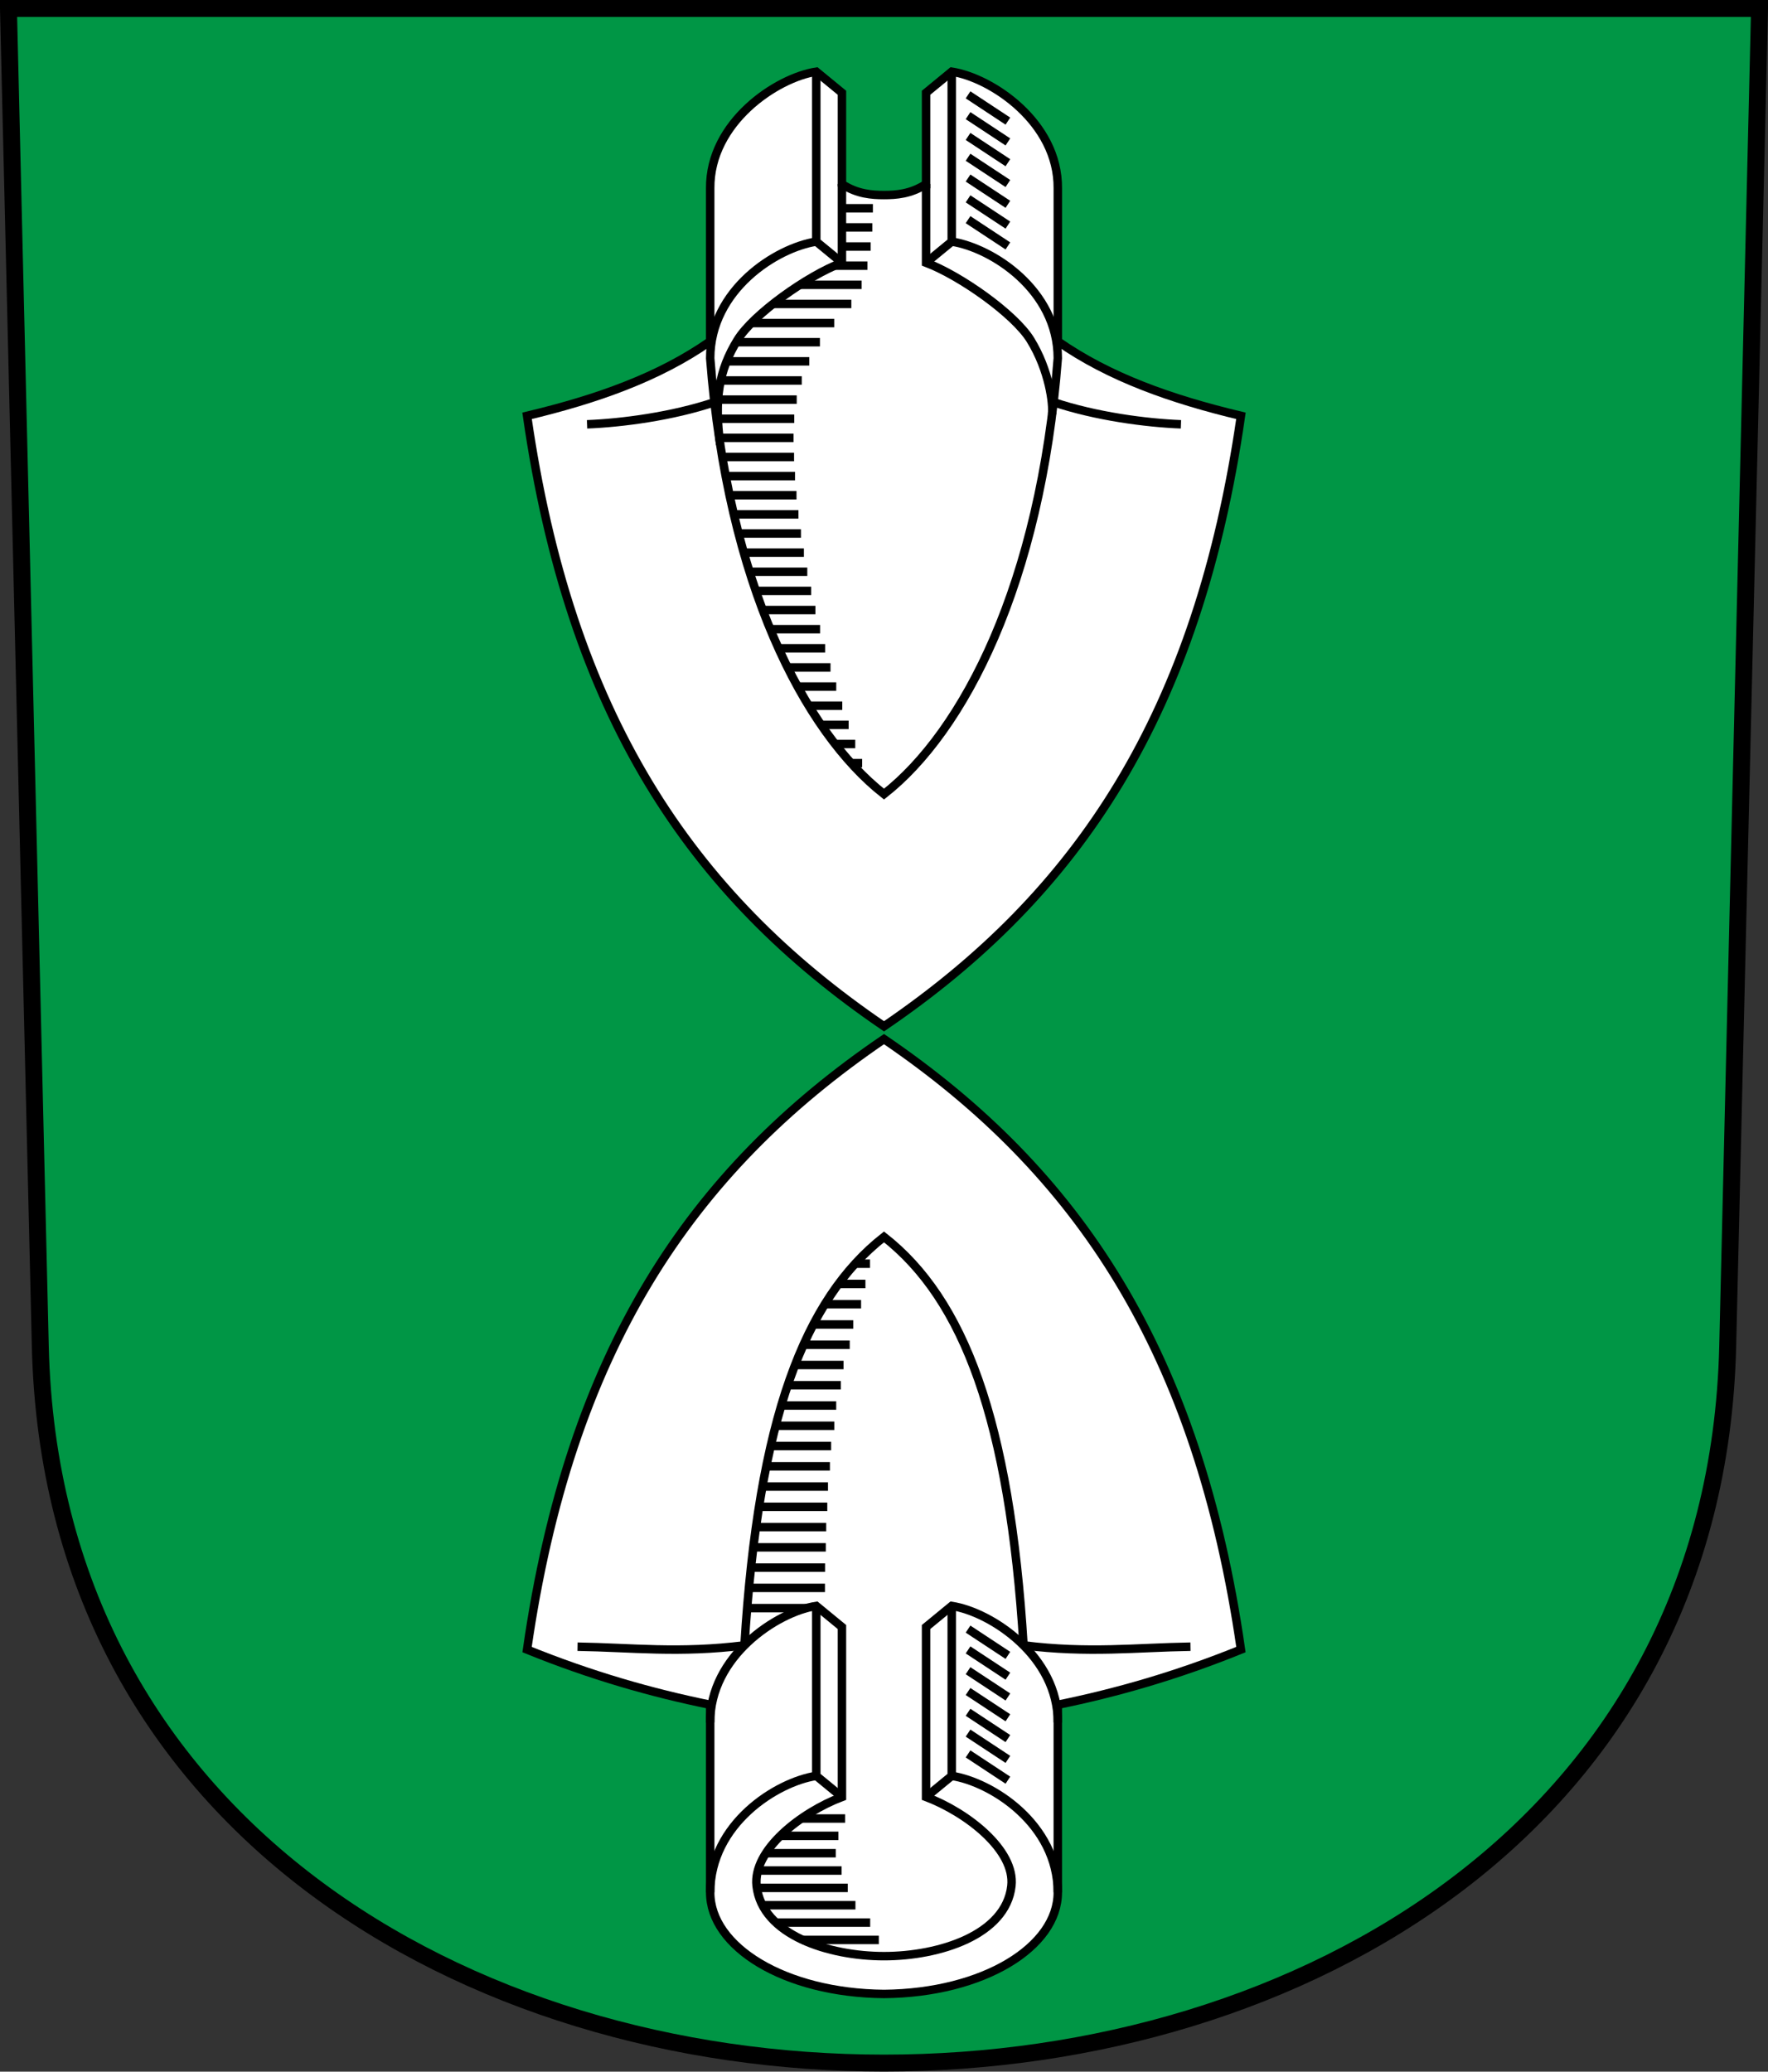 <?xml version="1.0" encoding="UTF-8" standalone="no"?>
<!-- Created with Inkscape (http://www.inkscape.org/) -->

<svg
   xmlns:dc="http://purl.org/dc/elements/1.1/"
   xmlns:cc="http://creativecommons.org/ns#"
   xmlns:rdf="http://www.w3.org/1999/02/22-rdf-syntax-ns#"
   xmlns:svg="http://www.w3.org/2000/svg"
   xmlns="http://www.w3.org/2000/svg"
   xmlns:sodipodi="http://sodipodi.sourceforge.net/DTD/sodipodi-0.dtd"
   xmlns:inkscape="http://www.inkscape.org/namespaces/inkscape"
   version="1.0"
   width="208.86"
   height="244.66"
   id="svg2780"
   inkscape:version="0.92.4 (5da689c313, 2019-01-14)"
   sodipodi:docname="Beggingen-blazon.svg">
  <rect width="100%" height="100%" fill="#333333" stroke="none"/>
  <sodipodi:namedview
     pagecolor="#ffffff"
     bordercolor="#666666"
     borderopacity="1"
     objecttolerance="10"
     gridtolerance="10"
     guidetolerance="10"
     inkscape:pageopacity="0"
     inkscape:pageshadow="2"
     inkscape:window-width="3259"
     inkscape:window-height="1417"
     id="namedview25"
     showgrid="false"
     inkscape:zoom="4.0000002"
     inkscape:cx="67.399103"
     inkscape:cy="125.30949"
     inkscape:window-x="-8"
     inkscape:window-y="-8"
     inkscape:window-maximized="1"
     inkscape:current-layer="svg2780"
     inkscape:measure-start="104.255,149.787"
     inkscape:measure-end="104.255,126.383"
     showguides="true"
     inkscape:object-paths="true"
     inkscape:snap-intersection-paths="true"
     inkscape:snap-global="true" />
  <defs
     id="defs2782" />
  <path
     inkscape:connector-curvature="0"
     style="fill:#009645;fill-opacity:1;fill-rule:evenodd;stroke:#000000;stroke-width:2;stroke-linecap:butt;stroke-miterlimit:4;stroke-dashoffset:0;stroke-opacity:1"
     id="path4212"
     d="m 1,1 3.761,158.003 c 2.686,112.859 196.652,112.859 199.338,0 L 207.86,1 Z" />
  <path
     id="path909-3-0-7-6"
     style="opacity:1;fill:#ffffff;fill-opacity:1;stroke:#000000;stroke-width:1;stroke-miterlimit:4;stroke-dasharray:none;stroke-dashoffset:4.58;stroke-opacity:1"
     d="m 83.899,223.502 v -22.172 c -6.906,-1.408 -14.063,-3.446 -21.635,-6.518 5.072,-35.181 19.17,-56.437 42.166,-72.097 22.996,15.66 37.094,36.916 42.166,72.097 -7.571,3.072 -14.729,5.11 -21.635,6.518 v 22.172 c 0,6.392 -8.745,11.874 -20.531,11.982 -11.786,-0.107 -20.531,-5.589 -20.531,-11.982 z"
     inkscape:connector-curvature="0"
     sodipodi:nodetypes="scccccscs" />
  <path
     style="opacity:1;fill:none;fill-opacity:1;stroke:#000000;stroke-width:1;stroke-miterlimit:4;stroke-dasharray:none;stroke-dashoffset:4.58;stroke-opacity:1"
     d="m 96.43,209.728 c -4.721,0.726 -12.531,5.692 -12.531,13.774"
     id="path939-7"
     inkscape:connector-curvature="0"
     sodipodi:nodetypes="cc" />
  <path
     style="opacity:1;fill:#ffffff;fill-opacity:1;stroke:#000000;stroke-width:1;stroke-miterlimit:4;stroke-dasharray:none;stroke-dashoffset:4.58;stroke-opacity:1"
     d="M 90.075,225.006 H 101.056"
     id="path1134"
     inkscape:connector-curvature="0"
     sodipodi:nodetypes="cc" />
  <path
     style="opacity:1;fill:#ffffff;fill-opacity:1;stroke:#000000;stroke-width:1;stroke-miterlimit:4;stroke-dasharray:none;stroke-dashoffset:4.58;stroke-opacity:1"
     d="m 89.734,220.909 9.689,0"
     id="path1134-5"
     inkscape:connector-curvature="0"
     sodipodi:nodetypes="cc" />
  <path
     style="opacity:1;fill:#ffffff;fill-opacity:1;stroke:#000000;stroke-width:1;stroke-miterlimit:4;stroke-dasharray:none;stroke-dashoffset:4.58;stroke-opacity:1"
     d="m 90.314,218.86 8.416,0"
     id="path1134-90"
     inkscape:connector-curvature="0"
     sodipodi:nodetypes="cc" />
  <path
     style="opacity:1;fill:#ffffff;fill-opacity:1;stroke:#000000;stroke-width:1;stroke-miterlimit:4;stroke-dasharray:none;stroke-dashoffset:4.58;stroke-opacity:1"
     d="M 89.457,222.957 H 100.151"
     id="path1134-3"
     inkscape:connector-curvature="0"
     sodipodi:nodetypes="cc" />
  <path
     style="opacity:1;fill:#ffffff;fill-opacity:1;stroke:#000000;stroke-width:1;stroke-miterlimit:4;stroke-dasharray:none;stroke-dashoffset:4.58;stroke-opacity:1"
     d="M 91.699,227.055 H 102.797"
     id="path1134-0-9"
     inkscape:connector-curvature="0"
     sodipodi:nodetypes="cc" />
  <path
     style="opacity:1;fill:#ffffff;fill-opacity:1;stroke:#000000;stroke-width:1;stroke-miterlimit:4;stroke-dasharray:none;stroke-dashoffset:4.58;stroke-opacity:1"
     d="m 88.473,187.525 h 8.982"
     id="path1200-91"
     inkscape:connector-curvature="0" />
  <path
     style="opacity:1;fill:#ffffff;fill-opacity:1;stroke:#000000;stroke-width:1;stroke-miterlimit:4;stroke-dasharray:none;stroke-dashoffset:4.58;stroke-opacity:1"
     d="m 88.85,185.133 8.617,1e-5"
     id="path1200-1-8"
     inkscape:connector-curvature="0"
     sodipodi:nodetypes="cc" />
  <path
     style="opacity:1;fill:#ffffff;fill-opacity:1;stroke:#000000;stroke-width:1;stroke-miterlimit:4;stroke-dasharray:none;stroke-dashoffset:4.58;stroke-opacity:1"
     d="m 89.343,182.74 h 8.211"
     id="path1200-8-9"
     inkscape:connector-curvature="0"
     sodipodi:nodetypes="cc" />
  <path
     style="opacity:1;fill:#ffffff;fill-opacity:1;stroke:#000000;stroke-width:1;stroke-miterlimit:4;stroke-dasharray:none;stroke-dashoffset:4.58;stroke-opacity:1"
     d="m 89.484,180.347 h 8.118"
     id="path1200-2-0"
     inkscape:connector-curvature="0"
     sodipodi:nodetypes="cc" />
  <path
     style="opacity:1;fill:#ffffff;fill-opacity:1;stroke:#000000;stroke-width:1;stroke-miterlimit:4;stroke-dasharray:none;stroke-dashoffset:4.58;stroke-opacity:1"
     d="m 90.047,177.954 h 7.682"
     id="path1200-9"
     inkscape:connector-curvature="0"
     sodipodi:nodetypes="cc" />
  <path
     style="opacity:1;fill:#ffffff;fill-opacity:1;stroke:#000000;stroke-width:1;stroke-miterlimit:4;stroke-dasharray:none;stroke-dashoffset:4.58;stroke-opacity:1"
     d="m 90.069,175.561 7.744,1e-5"
     id="path1200-57-7"
     inkscape:connector-curvature="0"
     sodipodi:nodetypes="cc" />
  <path
     style="opacity:1;fill:#ffffff;fill-opacity:1;stroke:#000000;stroke-width:1;stroke-miterlimit:4;stroke-dasharray:none;stroke-dashoffset:4.58;stroke-opacity:1"
     d="m 90.527,173.169 7.513,0"
     id="path1200-22-7"
     inkscape:connector-curvature="0"
     sodipodi:nodetypes="cc" />
  <path
     style="opacity:1;fill:#ffffff;fill-opacity:1;stroke:#000000;stroke-width:1;stroke-miterlimit:4;stroke-dasharray:none;stroke-dashoffset:4.58;stroke-opacity:1"
     d="m 91.044,170.776 7.142,0"
     id="path1200-84"
     inkscape:connector-curvature="0"
     sodipodi:nodetypes="cc" />
  <path
     style="opacity:1;fill:#ffffff;fill-opacity:1;stroke:#000000;stroke-width:1;stroke-miterlimit:4;stroke-dasharray:none;stroke-dashoffset:4.58;stroke-opacity:1"
     d="m 91.631,168.383 6.927,0"
     id="path1200-6-1"
     inkscape:connector-curvature="0"
     sodipodi:nodetypes="cc" />
  <path
     style="opacity:1;fill:#ffffff;fill-opacity:1;stroke:#000000;stroke-width:1;stroke-miterlimit:4;stroke-dasharray:none;stroke-dashoffset:4.58;stroke-opacity:1"
     d="m 92.297,165.99 6.488,0"
     id="path1200-86"
     inkscape:connector-curvature="0"
     sodipodi:nodetypes="cc" />
  <path
     style="opacity:1;fill:#ffffff;fill-opacity:1;stroke:#000000;stroke-width:1;stroke-miterlimit:4;stroke-dasharray:none;stroke-dashoffset:4.58;stroke-opacity:1"
     d="m 93.056,163.597 6.274,0"
     id="path1200-96-3"
     inkscape:connector-curvature="0"
     sodipodi:nodetypes="cc" />
  <path
     style="opacity:1;fill:#ffffff;fill-opacity:1;stroke:#000000;stroke-width:1;stroke-miterlimit:4;stroke-dasharray:none;stroke-dashoffset:4.58;stroke-opacity:1"
     d="m 93.924,161.205 5.725,0"
     id="path1200-4-3"
     inkscape:connector-curvature="0"
     sodipodi:nodetypes="cc" />
  <path
     style="opacity:1;fill:#ffffff;fill-opacity:1;stroke:#000000;stroke-width:1;stroke-miterlimit:4;stroke-dasharray:none;stroke-dashoffset:4.58;stroke-opacity:1"
     d="m 94.922,158.812 5.459,0"
     id="path1200-842-2"
     inkscape:connector-curvature="0"
     sodipodi:nodetypes="cc" />
  <path
     style="opacity:1;fill:#ffffff;fill-opacity:1;stroke:#000000;stroke-width:1;stroke-miterlimit:4;stroke-dasharray:none;stroke-dashoffset:4.58;stroke-opacity:1"
     d="m 96.081,156.419 4.715,0"
     id="path1200-40-8"
     inkscape:connector-curvature="0"
     sodipodi:nodetypes="cc" />
  <path
     style="opacity:1;fill:#ffffff;fill-opacity:1;stroke:#000000;stroke-width:1;stroke-miterlimit:4;stroke-dasharray:none;stroke-dashoffset:4.58;stroke-opacity:1"
     d="m 97.615,154.026 h 4.108"
     id="path1200-09-7"
     inkscape:connector-curvature="0"
     sodipodi:nodetypes="cc" />
  <path
     style="opacity:1;fill:#ffffff;fill-opacity:1;stroke:#000000;stroke-width:1;stroke-miterlimit:4;stroke-dasharray:none;stroke-dashoffset:4.58;stroke-opacity:1"
     d="m 99.239,151.634 h 2.996"
     id="path1200-23-9"
     inkscape:connector-curvature="0"
     sodipodi:nodetypes="cc" />
  <path
     style="opacity:1;fill:#ffffff;fill-opacity:1;stroke:#000000;stroke-width:1;stroke-miterlimit:4;stroke-dasharray:none;stroke-dashoffset:4.58;stroke-opacity:1"
     d="m 101.026,149.241 h 1.753"
     id="path1200-11-6"
     inkscape:connector-curvature="0"
     sodipodi:nodetypes="cc" />
  <path
     style="opacity:1;fill:none;fill-opacity:1;stroke:#000000;stroke-width:1;stroke-miterlimit:2;stroke-dasharray:none;stroke-dashoffset:4.58;stroke-opacity:1"
     d="m 99.461,212.217 -3.031,-2.49 10e-7,-20.069"
     id="path937-3-7" />
  <path
     style="opacity:1;fill:none;fill-opacity:1;stroke:#000000;stroke-width:1;stroke-miterlimit:4;stroke-dasharray:none;stroke-dashoffset:4.58;stroke-opacity:1"
     d="m 120.914,194.313 c -1.652,-26.718 -7.081,-40.859 -16.484,-48.239 -9.403,7.38 -14.832,21.521 -16.484,48.239"
     id="path5996" />
  <path
     style="opacity:1;fill:none;fill-opacity:1;stroke:#000000;stroke-width:1;stroke-miterlimit:4;stroke-dasharray:none;stroke-dashoffset:4.58;stroke-opacity:1"
     d="m 87.947,194.313 c -7.67,0.967 -13.33,0.259 -19.72,0.159"
     id="path941-5-7-7"
     inkscape:connector-curvature="0"
     sodipodi:nodetypes="cc" />
  <path
     style="opacity:1;fill:none;fill-opacity:1;stroke:#000000;stroke-width:1;stroke-miterlimit:4;stroke-dasharray:none;stroke-dashoffset:4.58;stroke-opacity:1"
     d="m 112.43,209.728 c 4.721,0.726 12.531,5.692 12.531,13.774"
     id="path939-7-1"
     inkscape:connector-curvature="0"
     sodipodi:nodetypes="cc" />
  <path
     inkscape:connector-curvature="0"
     style="opacity:1;fill:none;fill-opacity:1;stroke:#000000;stroke-width:1;stroke-miterlimit:2;stroke-dasharray:none;stroke-dashoffset:4.58;stroke-opacity:1"
     d="m 109.4,212.217 3.031,-2.49 v -20.069"
     id="path937-3-7-0" />
  <path
     style="opacity:1;fill:#ffffff;fill-opacity:1;stroke:#000000;stroke-width:1;stroke-miterlimit:4;stroke-dasharray:none;stroke-dashoffset:4.58;stroke-opacity:1"
     d="m 114.359,192.395 4.707,3.104"
     id="path1200-9-0-6"
     inkscape:connector-curvature="0"
     sodipodi:nodetypes="cc" />
  <path
     style="opacity:1;fill:#ffffff;fill-opacity:1;stroke:#000000;stroke-width:1;stroke-miterlimit:4;stroke-dasharray:none;stroke-dashoffset:4.58;stroke-opacity:1"
     d="m 114.359,194.852 4.707,3.104"
     id="path1200-9-0-6-8"
     inkscape:connector-curvature="0"
     sodipodi:nodetypes="cc" />
  <path
     style="opacity:1;fill:#ffffff;fill-opacity:1;stroke:#000000;stroke-width:1;stroke-miterlimit:4;stroke-dasharray:none;stroke-dashoffset:4.58;stroke-opacity:1"
     d="m 114.359,197.308 4.707,3.104"
     id="path1200-9-0-6-9"
     inkscape:connector-curvature="0"
     sodipodi:nodetypes="cc" />
  <path
     style="opacity:1;fill:#ffffff;fill-opacity:1;stroke:#000000;stroke-width:1;stroke-miterlimit:4;stroke-dasharray:none;stroke-dashoffset:4.58;stroke-opacity:1"
     d="m 114.359,199.765 4.707,3.104"
     id="path1200-9-0-6-1"
     inkscape:connector-curvature="0"
     sodipodi:nodetypes="cc" />
  <path
     style="opacity:1;fill:#ffffff;fill-opacity:1;stroke:#000000;stroke-width:1;stroke-miterlimit:4;stroke-dasharray:none;stroke-dashoffset:4.58;stroke-opacity:1"
     d="m 114.359,202.221 4.707,3.104"
     id="path1200-9-0-6-7"
     inkscape:connector-curvature="0"
     sodipodi:nodetypes="cc" />
  <path
     style="opacity:1;fill:#ffffff;fill-opacity:1;stroke:#000000;stroke-width:1;stroke-miterlimit:4;stroke-dasharray:none;stroke-dashoffset:4.58;stroke-opacity:1"
     d="m 114.359,204.677 4.707,3.104"
     id="path1200-9-0-6-0"
     inkscape:connector-curvature="0"
     sodipodi:nodetypes="cc" />
  <path
     style="opacity:1;fill:#ffffff;fill-opacity:1;stroke:#000000;stroke-width:1;stroke-miterlimit:4;stroke-dasharray:none;stroke-dashoffset:4.58;stroke-opacity:1"
     d="m 114.359,207.134 4.707,3.104"
     id="path1200-9-0-6-18"
     inkscape:connector-curvature="0"
     sodipodi:nodetypes="cc" />
  <path
     id="path5392-2"
     style="opacity:1;fill:none;fill-opacity:0.088;stroke:#000000;stroke-width:1;stroke-miterlimit:4;stroke-dasharray:none;stroke-dashoffset:4.58;stroke-opacity:1"
     d="m 124.961,203.433 c 0.067,-7.769 -7.81,-13.048 -12.531,-13.774 l -3.031,2.49 v 20.069 c 4.826,1.827 10.562,6.266 10.081,10.518 -0.655,5.778 -8.518,8.284 -15.05,8.284 -6.532,0 -14.395,-2.506 -15.05,-8.284 -0.482,-4.252 5.255,-8.691 10.081,-10.518 l -2e-6,-20.069 -3.031,-2.49 c -4.721,0.726 -12.598,6.005 -12.531,13.774"
     inkscape:connector-curvature="0"
     sodipodi:nodetypes="ccccscscccc" />
  <path
     style="opacity:1;fill:#ffffff;fill-opacity:1;stroke:#000000;stroke-width:1;stroke-miterlimit:4;stroke-dasharray:none;stroke-dashoffset:4.58;stroke-opacity:1"
     d="m 92.188,216.811 h 6.853"
     id="path1134-90-6"
     inkscape:connector-curvature="0"
     sodipodi:nodetypes="cc" />
  <path
     style="opacity:1;fill:#ffffff;fill-opacity:1;stroke:#000000;stroke-width:1;stroke-miterlimit:4;stroke-dasharray:none;stroke-dashoffset:4.58;stroke-opacity:1"
     d="m 94.628,214.763 h 5.209"
     id="path1134-90-9"
     inkscape:connector-curvature="0"
     sodipodi:nodetypes="cc" />
  <g
     id="g5943"
     transform="translate(0,2.5)">
    <path
       sodipodi:nodetypes="ccccccccccccccc"
       inkscape:connector-curvature="0"
       d="m 109.4,19.24 3e-5,-10.785 3.031,-2.49 c 4.721,0.726 12.598,6.005 12.531,13.774 v 18.069 c 6.042,4.227 13.354,6.825 21.635,8.801 -5.072,35.181 -19.17,56.437 -42.166,72.097 C 81.434,103.046 67.336,81.79 62.264,46.609 70.545,44.633 77.857,42.035 83.899,37.808 V 19.739 C 83.832,11.971 91.709,6.691 96.43,5.965 l 3.031,2.49 3e-5,10.785 c 1.787,1.177 3.554,1.295 4.969,1.295 1.415,0 3.182,-0.118 4.969,-1.295 z"
       style="opacity:1;fill:#ffffff;fill-opacity:1;stroke:#000000;stroke-width:1;stroke-miterlimit:4;stroke-dasharray:none;stroke-dashoffset:4.58;stroke-opacity:1"
       id="path5392-1-7-6" />
    <path
       sodipodi:nodetypes="cc"
       inkscape:connector-curvature="0"
       id="path1200-91-3"
       d="m 85.321,51.471 h 8.484"
       style="opacity:1;fill:#ffffff;fill-opacity:1;stroke:#000000;stroke-width:1;stroke-miterlimit:4;stroke-dasharray:none;stroke-dashoffset:4.58;stroke-opacity:1" />
    <path
       sodipodi:nodetypes="cc"
       inkscape:connector-curvature="0"
       id="path1200-1-8-5"
       d="m 85.729,53.73 8.19,-10e-6"
       style="opacity:1;fill:#ffffff;fill-opacity:1;stroke:#000000;stroke-width:1;stroke-miterlimit:4;stroke-dasharray:none;stroke-dashoffset:4.58;stroke-opacity:1" />
    <path
       sodipodi:nodetypes="cc"
       inkscape:connector-curvature="0"
       id="path1200-8-9-8"
       d="M 86.184,55.99 H 94.093"
       style="opacity:1;fill:#ffffff;fill-opacity:1;stroke:#000000;stroke-width:1;stroke-miterlimit:4;stroke-dasharray:none;stroke-dashoffset:4.58;stroke-opacity:1" />
    <path
       sodipodi:nodetypes="cc"
       inkscape:connector-curvature="0"
       id="path1200-2-0-8"
       d="m 86.69,58.249 7.635,-10e-7"
       style="opacity:1;fill:#ffffff;fill-opacity:1;stroke:#000000;stroke-width:1;stroke-miterlimit:4;stroke-dasharray:none;stroke-dashoffset:4.58;stroke-opacity:1" />
    <path
       sodipodi:nodetypes="cc"
       inkscape:connector-curvature="0"
       id="path1200-9-9"
       d="m 87.25,60.508 7.368,-3e-6"
       style="opacity:1;fill:#ffffff;fill-opacity:1;stroke:#000000;stroke-width:1;stroke-miterlimit:4;stroke-dasharray:none;stroke-dashoffset:4.58;stroke-opacity:1" />
    <path
       sodipodi:nodetypes="cc"
       inkscape:connector-curvature="0"
       id="path1200-57-7-5"
       d="m 87.866,62.768 7.1,-1.7e-5"
       style="opacity:1;fill:#ffffff;fill-opacity:1;stroke:#000000;stroke-width:1;stroke-miterlimit:4;stroke-dasharray:none;stroke-dashoffset:4.58;stroke-opacity:1" />
    <path
       sodipodi:nodetypes="cc"
       inkscape:connector-curvature="0"
       id="path1200-22-7-8"
       d="m 88.543,65.027 6.825,-10e-7"
       style="opacity:1;fill:#ffffff;fill-opacity:1;stroke:#000000;stroke-width:1;stroke-miterlimit:4;stroke-dasharray:none;stroke-dashoffset:4.58;stroke-opacity:1" />
    <path
       sodipodi:nodetypes="cc"
       inkscape:connector-curvature="0"
       id="path1200-84-4"
       d="m 89.286,67.287 6.537,-1e-6"
       style="opacity:1;fill:#ffffff;fill-opacity:1;stroke:#000000;stroke-width:1;stroke-miterlimit:4;stroke-dasharray:none;stroke-dashoffset:4.58;stroke-opacity:1" />
    <path
       sodipodi:nodetypes="cc"
       inkscape:connector-curvature="0"
       id="path1200-6-1-3"
       d="m 90.1,69.546 6.228,-2e-6"
       style="opacity:1;fill:#ffffff;fill-opacity:1;stroke:#000000;stroke-width:1;stroke-miterlimit:4;stroke-dasharray:none;stroke-dashoffset:4.58;stroke-opacity:1" />
    <path
       sodipodi:nodetypes="cc"
       inkscape:connector-curvature="0"
       id="path1200-86-6"
       d="m 90.991,71.806 5.887,-10e-7"
       style="opacity:1;fill:#ffffff;fill-opacity:1;stroke:#000000;stroke-width:1;stroke-miterlimit:4;stroke-dasharray:none;stroke-dashoffset:4.58;stroke-opacity:1" />
    <path
       sodipodi:nodetypes="cc"
       inkscape:connector-curvature="0"
       id="path1200-96-3-5"
       d="m 91.969,74.065 h 5.505"
       style="opacity:1;fill:#ffffff;fill-opacity:1;stroke:#000000;stroke-width:1;stroke-miterlimit:4;stroke-dasharray:none;stroke-dashoffset:4.58;stroke-opacity:1" />
    <path
       sodipodi:nodetypes="cc"
       inkscape:connector-curvature="0"
       id="path1200-4-3-9"
       d="m 93.042,76.325 h 5.068"
       style="opacity:1;fill:#ffffff;fill-opacity:1;stroke:#000000;stroke-width:1;stroke-miterlimit:4;stroke-dasharray:none;stroke-dashoffset:4.58;stroke-opacity:1" />
    <path
       sodipodi:nodetypes="cc"
       inkscape:connector-curvature="0"
       id="path1200-842-2-0"
       d="m 94.226,78.584 h 4.562"
       style="opacity:1;fill:#ffffff;fill-opacity:1;stroke:#000000;stroke-width:1;stroke-miterlimit:4;stroke-dasharray:none;stroke-dashoffset:4.58;stroke-opacity:1" />
    <path
       sodipodi:nodetypes="cc"
       inkscape:connector-curvature="0"
       id="path1200-40-8-9"
       d="m 95.536,80.844 h 3.966"
       style="opacity:1;fill:#ffffff;fill-opacity:1;stroke:#000000;stroke-width:1;stroke-miterlimit:4;stroke-dasharray:none;stroke-dashoffset:4.58;stroke-opacity:1" />
    <path
       sodipodi:nodetypes="cc"
       inkscape:connector-curvature="0"
       id="path1200-09-7-9"
       d="m 96.998,83.103 h 3.253"
       style="opacity:1;fill:#ffffff;fill-opacity:1;stroke:#000000;stroke-width:1;stroke-miterlimit:4;stroke-dasharray:none;stroke-dashoffset:4.58;stroke-opacity:1" />
    <path
       sodipodi:nodetypes="cc"
       inkscape:connector-curvature="0"
       id="path1200-23-9-5"
       d="M 98.647,85.363 H 101.033"
       style="opacity:1;fill:#ffffff;fill-opacity:1;stroke:#000000;stroke-width:1;stroke-miterlimit:4;stroke-dasharray:none;stroke-dashoffset:4.58;stroke-opacity:1" />
    <path
       sodipodi:nodetypes="cc"
       inkscape:connector-curvature="0"
       id="path1200-11-6-8"
       d="m 100.541,87.622 h 1.307"
       style="opacity:1;fill:#ffffff;fill-opacity:1;stroke:#000000;stroke-width:1;stroke-miterlimit:4;stroke-dasharray:none;stroke-dashoffset:4.58;stroke-opacity:1" />
    <path
       id="path937-3-7-2"
       d="m 99.461,28.523 -3.031,-2.49 10e-7,-20.069"
       style="opacity:1;fill:none;fill-opacity:1;stroke:#000000;stroke-width:1;stroke-miterlimit:2;stroke-dasharray:none;stroke-dashoffset:4.58;stroke-opacity:1"
       inkscape:connector-curvature="0" />
    <path
       sodipodi:nodetypes="cscc"
       inkscape:connector-curvature="0"
       d="M 85.081,50.007 C 84.368,44.733 84.887,41.274 87.135,37.631 89.008,34.594 95.395,30.063 99.461,28.523 l -10e-7,-9.298"
       style="opacity:1;fill:none;fill-opacity:0.088;stroke:#000000;stroke-width:1;stroke-miterlimit:4;stroke-dasharray:none;stroke-dashoffset:4.58;stroke-opacity:1"
       id="path5392-1" />
    <path
       sodipodi:nodetypes="cc"
       inkscape:connector-curvature="0"
       id="path5685"
       d="m 139.507,47.61 c -4.127,-0.162 -10.031,-0.934 -15.045,-2.613"
       style="opacity:1;fill:none;fill-opacity:1;stroke:#000000;stroke-width:1;stroke-miterlimit:4;stroke-dasharray:none;stroke-dashoffset:4.58;stroke-opacity:1" />
    <path
       sodipodi:nodetypes="ccccc"
       inkscape:connector-curvature="0"
       d="m 112.43,26.034 c 4.721,0.726 12.531,5.692 12.531,13.773 -2.055,26.717 -11.128,44.097 -20.531,51.477 -9.403,-7.38 -18.476,-24.758 -20.531,-51.476 0,-8.082 7.81,-13.048 12.531,-13.774"
       style="opacity:1;fill:none;fill-opacity:1;stroke:#000000;stroke-width:1;stroke-miterlimit:4;stroke-dasharray:none;stroke-dashoffset:4.58;stroke-opacity:1"
       id="path939-7-1-5" />
    <path
       id="path937-3-7-0-5"
       d="m 109.4,28.523 3.031,-2.49 V 5.965"
       style="opacity:1;fill:none;fill-opacity:1;stroke:#000000;stroke-width:1;stroke-miterlimit:2;stroke-dasharray:none;stroke-dashoffset:4.58;stroke-opacity:1"
       inkscape:connector-curvature="0" />
    <path
       sodipodi:nodetypes="cc"
       inkscape:connector-curvature="0"
       id="path1200-9-0-6-4"
       d="m 114.359,8.701 4.707,3.104"
       style="opacity:1;fill:#ffffff;fill-opacity:1;stroke:#000000;stroke-width:1;stroke-miterlimit:4;stroke-dasharray:none;stroke-dashoffset:4.58;stroke-opacity:1" />
    <path
       sodipodi:nodetypes="cc"
       inkscape:connector-curvature="0"
       id="path1200-9-0-6-8-0"
       d="m 114.359,11.158 4.707,3.104"
       style="opacity:1;fill:#ffffff;fill-opacity:1;stroke:#000000;stroke-width:1;stroke-miterlimit:4;stroke-dasharray:none;stroke-dashoffset:4.58;stroke-opacity:1" />
    <path
       sodipodi:nodetypes="cc"
       inkscape:connector-curvature="0"
       id="path1200-9-0-6-9-6"
       d="m 114.359,13.614 4.707,3.104"
       style="opacity:1;fill:#ffffff;fill-opacity:1;stroke:#000000;stroke-width:1;stroke-miterlimit:4;stroke-dasharray:none;stroke-dashoffset:4.58;stroke-opacity:1" />
    <path
       sodipodi:nodetypes="cc"
       inkscape:connector-curvature="0"
       id="path1200-9-0-6-1-2"
       d="m 114.359,16.071 4.707,3.104"
       style="opacity:1;fill:#ffffff;fill-opacity:1;stroke:#000000;stroke-width:1;stroke-miterlimit:4;stroke-dasharray:none;stroke-dashoffset:4.58;stroke-opacity:1" />
    <path
       sodipodi:nodetypes="cc"
       inkscape:connector-curvature="0"
       id="path1200-9-0-6-7-1"
       d="m 114.359,18.527 4.707,3.104"
       style="opacity:1;fill:#ffffff;fill-opacity:1;stroke:#000000;stroke-width:1;stroke-miterlimit:4;stroke-dasharray:none;stroke-dashoffset:4.58;stroke-opacity:1" />
    <path
       sodipodi:nodetypes="cc"
       inkscape:connector-curvature="0"
       id="path1200-9-0-6-0-8"
       d="m 114.359,20.983 4.707,3.104"
       style="opacity:1;fill:#ffffff;fill-opacity:1;stroke:#000000;stroke-width:1;stroke-miterlimit:4;stroke-dasharray:none;stroke-dashoffset:4.58;stroke-opacity:1" />
    <path
       sodipodi:nodetypes="cc"
       inkscape:connector-curvature="0"
       id="path1200-9-0-6-18-8"
       d="m 114.359,23.44 4.707,3.104"
       style="opacity:1;fill:#ffffff;fill-opacity:1;stroke:#000000;stroke-width:1;stroke-miterlimit:4;stroke-dasharray:none;stroke-dashoffset:4.58;stroke-opacity:1" />
    <path
       sodipodi:nodetypes="cscc"
       inkscape:connector-curvature="0"
       d="m 124.286,46.383 c 0.139,-1.145 -0.312,-5.109 -2.56,-8.752 -1.874,-3.037 -8.26,-7.568 -12.326,-9.107 v -9.298"
       style="opacity:1;fill:none;fill-opacity:0.088;stroke:#000000;stroke-width:1;stroke-miterlimit:4;stroke-dasharray:none;stroke-dashoffset:4.58;stroke-opacity:1"
       id="path5392-1-2" />
    <path
       sodipodi:nodetypes="cc"
       inkscape:connector-curvature="0"
       id="path1200-91-3-9"
       d="m 84.981,49.211 h 8.767"
       style="opacity:1;fill:#ffffff;fill-opacity:1;stroke:#000000;stroke-width:1;stroke-miterlimit:4;stroke-dasharray:none;stroke-dashoffset:4.58;stroke-opacity:1" />
    <path
       sodipodi:nodetypes="cc"
       inkscape:connector-curvature="0"
       id="path1200-91-3-95"
       d="m 84.801,46.952 h 9.028"
       style="opacity:1;fill:#ffffff;fill-opacity:1;stroke:#000000;stroke-width:1;stroke-miterlimit:4;stroke-dasharray:none;stroke-dashoffset:4.58;stroke-opacity:1" />
    <path
       sodipodi:nodetypes="cc"
       inkscape:connector-curvature="0"
       id="path1200-91-3-7"
       d="m 84.828,44.692 h 9.292"
       style="opacity:1;fill:#ffffff;fill-opacity:1;stroke:#000000;stroke-width:1;stroke-miterlimit:4;stroke-dasharray:none;stroke-dashoffset:4.58;stroke-opacity:1" />
    <path
       sodipodi:nodetypes="cc"
       inkscape:connector-curvature="0"
       id="path1200-91-3-5"
       d="m 85.145,42.433 h 9.569"
       style="opacity:1;fill:#ffffff;fill-opacity:1;stroke:#000000;stroke-width:1;stroke-miterlimit:4;stroke-dasharray:none;stroke-dashoffset:4.58;stroke-opacity:1" />
    <path
       sodipodi:nodetypes="cc"
       inkscape:connector-curvature="0"
       id="path1200-91-3-4"
       d="m 85.839,40.173 h 9.764"
       style="opacity:1;fill:#ffffff;fill-opacity:1;stroke:#000000;stroke-width:1;stroke-miterlimit:4;stroke-dasharray:none;stroke-dashoffset:4.58;stroke-opacity:1" />
    <path
       sodipodi:nodetypes="cc"
       inkscape:connector-curvature="0"
       id="path1200-91-3-2"
       d="m 86.963,37.914 h 9.897"
       style="opacity:1;fill:#ffffff;fill-opacity:1;stroke:#000000;stroke-width:1;stroke-miterlimit:4;stroke-dasharray:none;stroke-dashoffset:4.58;stroke-opacity:1" />
    <path
       sodipodi:nodetypes="cc"
       inkscape:connector-curvature="0"
       id="path1200-91-3-49"
       d="m 88.757,35.654 h 9.793"
       style="opacity:1;fill:#ffffff;fill-opacity:1;stroke:#000000;stroke-width:1;stroke-miterlimit:4;stroke-dasharray:none;stroke-dashoffset:4.58;stroke-opacity:1" />
    <path
       sodipodi:nodetypes="cc"
       inkscape:connector-curvature="0"
       id="path1200-91-3-96"
       d="m 91.315,33.395 h 9.255"
       style="opacity:1;fill:#ffffff;fill-opacity:1;stroke:#000000;stroke-width:1;stroke-miterlimit:4;stroke-dasharray:none;stroke-dashoffset:4.58;stroke-opacity:1" />
    <path
       sodipodi:nodetypes="cc"
       inkscape:connector-curvature="0"
       id="path1200-91-3-74"
       d="m 94.493,31.135 7.295,10e-7"
       style="opacity:1;fill:#ffffff;fill-opacity:1;stroke:#000000;stroke-width:1;stroke-miterlimit:4;stroke-dasharray:none;stroke-dashoffset:4.58;stroke-opacity:1" />
    <path
       sodipodi:nodetypes="cc"
       inkscape:connector-curvature="0"
       id="path1200-91-3-46"
       d="m 98.604,28.876 h 3.868"
       style="opacity:1;fill:#ffffff;fill-opacity:1;stroke:#000000;stroke-width:1;stroke-miterlimit:4;stroke-dasharray:none;stroke-dashoffset:4.58;stroke-opacity:1" />
    <path
       sodipodi:nodetypes="cc"
       inkscape:connector-curvature="0"
       id="path1200-91-3-493"
       d="m 99.461,26.616 h 3.396"
       style="opacity:1;fill:#ffffff;fill-opacity:1;stroke:#000000;stroke-width:1;stroke-miterlimit:4;stroke-dasharray:none;stroke-dashoffset:4.58;stroke-opacity:1" />
    <path
       sodipodi:nodetypes="cc"
       inkscape:connector-curvature="0"
       id="path1200-91-3-79"
       d="m 99.461,24.357 h 3.589"
       style="opacity:1;fill:#ffffff;fill-opacity:1;stroke:#000000;stroke-width:1;stroke-miterlimit:4;stroke-dasharray:none;stroke-dashoffset:4.58;stroke-opacity:1" />
    <path
       sodipodi:nodetypes="cc"
       inkscape:connector-curvature="0"
       id="path1200-91-3-54"
       d="m 99.461,22.097 h 3.657"
       style="opacity:1;fill:#ffffff;fill-opacity:1;stroke:#000000;stroke-width:1;stroke-miterlimit:4;stroke-dasharray:none;stroke-dashoffset:4.58;stroke-opacity:1" />
    <path
       sodipodi:nodetypes="cc"
       inkscape:connector-curvature="0"
       id="path5685-0"
       d="m 69.353,47.61 c 4.127,-0.162 10.031,-0.934 15.045,-2.613"
       style="opacity:1;fill:none;fill-opacity:1;stroke:#000000;stroke-width:1;stroke-miterlimit:4;stroke-dasharray:none;stroke-dashoffset:4.58;stroke-opacity:1" />
  </g>
  <path
     style="opacity:1;fill:#ffffff;fill-opacity:1;stroke:#000000;stroke-width:1;stroke-miterlimit:4;stroke-dasharray:none;stroke-dashoffset:4.58;stroke-opacity:1"
     d="m 94.781,229.104 h 9.037"
     id="path1134-0-9-70"
     inkscape:connector-curvature="0"
     sodipodi:nodetypes="cc" />
  <path
     style="opacity:1;fill:#ffffff;fill-opacity:1;stroke:#000000;stroke-width:1;stroke-miterlimit:4;stroke-dasharray:none;stroke-dashoffset:4.58;stroke-opacity:1"
     d="m 88.46,189.918 h 6.788"
     id="path1200-91-5"
     inkscape:connector-curvature="0" />
  <path
     style="opacity:1;fill:none;fill-opacity:1;stroke:#000000;stroke-width:1;stroke-miterlimit:4;stroke-dasharray:none;stroke-dashoffset:4.58;stroke-opacity:1"
     d="m 120.914,194.313 c 7.67,0.967 13.33,0.259 19.72,0.159"
     id="path941-5-7-7-9"
     inkscape:connector-curvature="0"
     sodipodi:nodetypes="cc" />
</svg>
